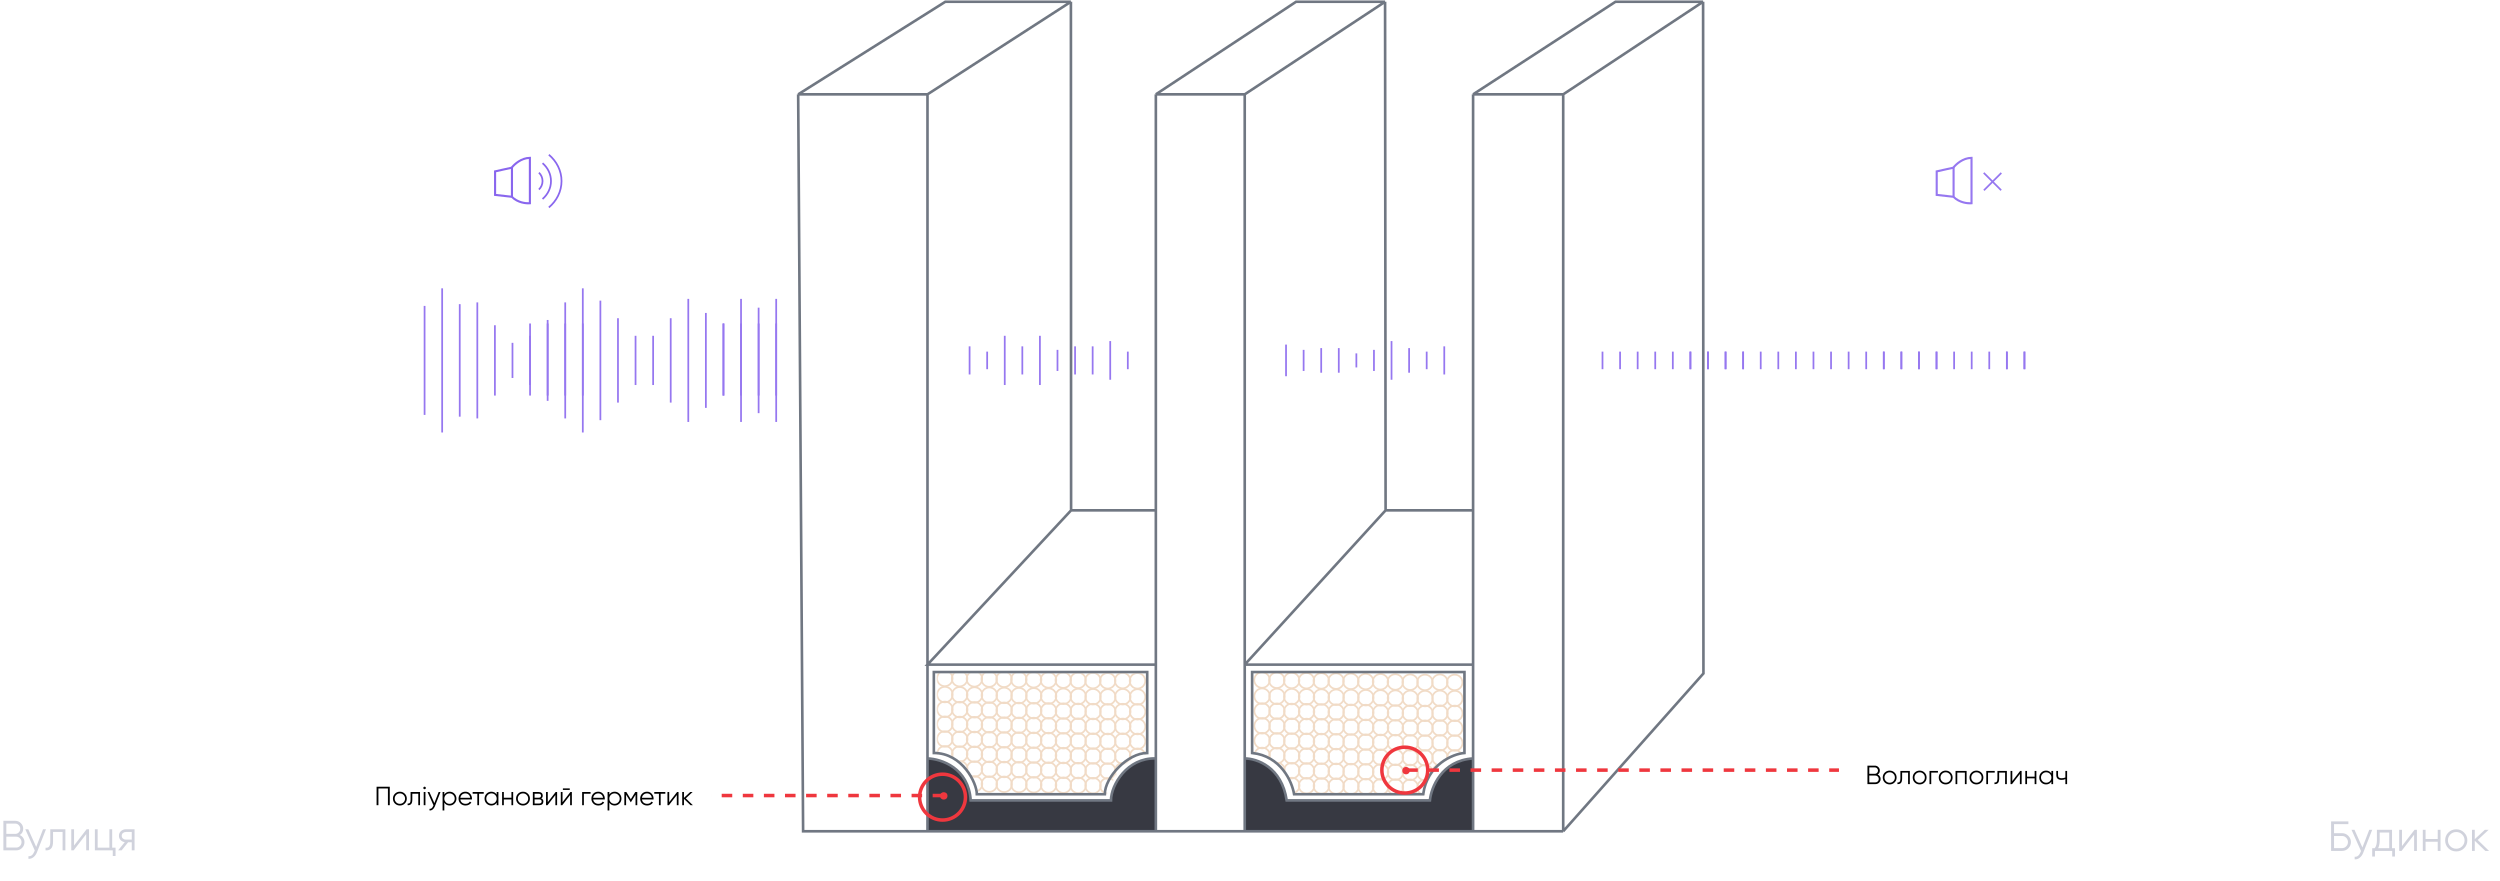 <svg width="1422" height="501" viewBox="0 0 1422 501" fill="none" xmlns="http://www.w3.org/2000/svg">
<path d="M11.232 474.968C12.048 475.32 12.696 475.856 13.176 476.576C13.672 477.28 13.92 478.088 13.92 479C13.92 480.296 13.464 481.4 12.552 482.312C11.64 483.224 10.536 483.68 9.24 483.68H1.92V466.88H8.688C9.936 466.88 11 467.328 11.88 468.224C12.76 469.104 13.2 470.16 13.2 471.392C13.2 472.96 12.544 474.152 11.232 474.968ZM8.688 468.464H3.6V474.32H8.688C9.472 474.32 10.136 474.04 10.68 473.48C11.24 472.904 11.52 472.208 11.52 471.392C11.52 470.592 11.24 469.904 10.68 469.328C10.136 468.752 9.472 468.464 8.688 468.464ZM9.24 482.096C10.072 482.096 10.776 481.8 11.352 481.208C11.944 480.6 12.24 479.864 12.24 479C12.24 478.152 11.944 477.424 11.352 476.816C10.776 476.208 10.072 475.904 9.24 475.904H3.6V482.096H9.24ZM24.476 471.68H26.156L21.02 484.784C20.556 485.968 19.892 486.896 19.028 487.568C18.18 488.256 17.228 488.56 16.172 488.48V486.992C17.612 487.152 18.708 486.32 19.46 484.496L19.772 483.752L14.396 471.68H16.076L20.588 481.736L24.476 471.68ZM37.184 471.68V483.68H35.6V473.216H30.176V478.568C30.176 480.568 29.792 481.944 29.024 482.696C28.272 483.448 27.232 483.776 25.904 483.68V482.192C26.816 482.288 27.488 482.072 27.92 481.544C28.368 481.016 28.592 480.024 28.592 478.568V471.68H37.184ZM49.275 471.68H50.619V483.68H49.035V474.44L41.883 483.68H40.539V471.68H42.123V480.92L49.275 471.68ZM63.809 482.144H65.729V486.896H64.145V483.68H53.969V471.68H55.553V482.144H62.225V471.68H63.809V482.144ZM76.531 471.68V483.68H74.947V479.072H72.883L69.187 483.68H67.171L70.963 479.024C70.003 478.88 69.211 478.48 68.587 477.824C67.963 477.168 67.651 476.36 67.651 475.4C67.651 474.312 68.035 473.424 68.803 472.736C69.587 472.032 70.539 471.68 71.659 471.68H76.531ZM71.659 477.584H74.947V473.216H71.659C70.987 473.216 70.411 473.416 69.931 473.816C69.467 474.216 69.235 474.744 69.235 475.4C69.235 476.056 69.467 476.584 69.931 476.984C70.411 477.384 70.987 477.584 71.659 477.584Z" fill="#D0D2DC"/>
<path d="M1332.16 473.92C1333.55 473.92 1334.74 474.416 1335.71 475.408C1336.7 476.4 1337.2 477.584 1337.2 478.96C1337.2 480.352 1336.7 481.544 1335.71 482.536C1334.74 483.512 1333.55 484 1332.16 484H1325.92V467.2H1335.76V468.784H1327.6V473.92H1332.16ZM1332.16 482.416C1333.09 482.416 1333.88 482.08 1334.54 481.408C1335.19 480.736 1335.52 479.92 1335.52 478.96C1335.52 478.016 1335.19 477.208 1334.54 476.536C1333.88 475.848 1333.09 475.504 1332.16 475.504H1327.6V482.416H1332.16ZM1347.63 472H1349.31L1344.18 485.104C1343.71 486.288 1343.05 487.216 1342.18 487.888C1341.34 488.576 1340.38 488.88 1339.33 488.8V487.312C1340.77 487.472 1341.86 486.64 1342.62 484.816L1342.93 484.072L1337.55 472H1339.23L1343.74 482.056L1347.63 472ZM1360.58 482.464H1362.26V487.216H1360.68V484H1350.88V487.216H1349.3V482.464H1350.76C1351.58 481.392 1351.99 479.88 1351.99 477.928V472H1360.58V482.464ZM1352.68 482.464H1359V473.536H1353.57V477.928C1353.57 479.768 1353.28 481.28 1352.68 482.464ZM1373.39 472H1374.74V484H1373.15V474.76L1366 484H1364.66V472H1366.24V481.24L1373.39 472ZM1386.58 472H1388.17V484H1386.58V478.768H1379.67V484H1378.09V472H1379.67V477.232H1386.58V472ZM1401.57 482.488C1400.36 483.688 1398.87 484.288 1397.11 484.288C1395.35 484.288 1393.85 483.688 1392.62 482.488C1391.4 481.272 1390.8 479.776 1390.8 478C1390.8 476.224 1391.4 474.736 1392.62 473.536C1393.85 472.32 1395.35 471.712 1397.11 471.712C1398.87 471.712 1400.36 472.32 1401.57 473.536C1402.8 474.736 1403.42 476.224 1403.42 478C1403.42 479.776 1402.8 481.272 1401.57 482.488ZM1393.75 481.384C1394.66 482.296 1395.78 482.752 1397.11 482.752C1398.44 482.752 1399.56 482.296 1400.47 481.384C1401.38 480.456 1401.84 479.328 1401.84 478C1401.84 476.672 1401.38 475.552 1400.47 474.64C1399.56 473.712 1398.44 473.248 1397.11 473.248C1395.78 473.248 1394.66 473.712 1393.75 474.64C1392.84 475.552 1392.38 476.672 1392.38 478C1392.38 479.328 1392.84 480.456 1393.75 481.384ZM1415.77 484H1413.65L1407.65 478.216V484H1406.07V472H1407.65V477.304L1413.37 472H1415.53L1409.33 477.76L1415.77 484Z" fill="#D0D2DC"/>
<mask id="mask0" mask-type="alpha" maskUnits="userSpaceOnUse" x="712" y="381" width="121" height="72">
<path d="M712.215 381.873V427.511C714.555 428.213 720.5 430.46 725.555 433.831C730.611 437.201 735.151 447.405 736.789 452.086H810.418C810.418 451.384 810.048 448.302 813.418 441C816.788 433.698 828.3 428.448 832.981 427.511V381.873H712.215Z" fill="#C4C4C4"/>
</mask>
<g mask="url(#mask0)">
<circle cx="717.834" cy="386.809" r="4.415" transform="rotate(0.839 717.834 386.809)" stroke="#F1DBC6"/>
<circle cx="726.256" cy="386.934" r="4.415" transform="rotate(0.839 726.256 386.934)" stroke="#F1DBC6"/>
<circle cx="734.678" cy="387.055" r="4.415" transform="rotate(0.839 734.678 387.055)" stroke="#F1DBC6"/>
<circle cx="743.112" cy="387.178" r="4.415" transform="rotate(0.839 743.112 387.178)" stroke="#F1DBC6"/>
<circle cx="751.541" cy="387.303" r="4.415" transform="rotate(0.839 751.541 387.303)" stroke="#F1DBC6"/>
<circle cx="759.959" cy="387.424" r="4.415" transform="rotate(0.839 759.959 387.424)" stroke="#F1DBC6"/>
<circle cx="768.377" cy="387.551" r="4.415" transform="rotate(0.839 768.377 387.551)" stroke="#F1DBC6"/>
<circle cx="776.807" cy="387.674" r="4.415" transform="rotate(0.839 776.807 387.674)" stroke="#F1DBC6"/>
<circle cx="785.232" cy="387.795" r="4.415" transform="rotate(0.839 785.232 387.795)" stroke="#F1DBC6"/>
<circle cx="793.659" cy="387.92" r="4.415" transform="rotate(0.839 793.659 387.92)" stroke="#F1DBC6"/>
<circle cx="802.088" cy="388.045" r="4.415" transform="rotate(0.839 802.088 388.045)" stroke="#F1DBC6"/>
<circle cx="810.506" cy="388.168" r="4.415" transform="rotate(0.839 810.506 388.168)" stroke="#F1DBC6"/>
<circle cx="819.002" cy="388.045" r="4.415" transform="rotate(0.839 819.002 388.045)" stroke="#F1DBC6"/>
<circle cx="827.428" cy="388.168" r="4.415" transform="rotate(0.839 827.428 388.168)" stroke="#F1DBC6"/>
<circle cx="717.9" cy="395.986" r="4.415" transform="rotate(0.839 717.9 395.986)" stroke="#F1DBC6"/>
<circle cx="726.33" cy="396.111" r="4.415" transform="rotate(0.839 726.33 396.111)" stroke="#F1DBC6"/>
<circle cx="734.748" cy="396.234" r="4.415" transform="rotate(0.839 734.748 396.234)" stroke="#F1DBC6"/>
<circle cx="743.174" cy="396.354" r="4.415" transform="rotate(0.839 743.174 396.354)" stroke="#F1DBC6"/>
<circle cx="751.603" cy="396.479" r="4.415" transform="rotate(0.839 751.603 396.479)" stroke="#F1DBC6"/>
<circle cx="760.026" cy="396.604" r="4.415" transform="rotate(0.839 760.026 396.604)" stroke="#F1DBC6"/>
<circle cx="768.444" cy="396.725" r="4.415" transform="rotate(0.839 768.444 396.725)" stroke="#F1DBC6"/>
<circle cx="776.873" cy="396.848" r="4.415" transform="rotate(0.839 776.873 396.848)" stroke="#F1DBC6"/>
<circle cx="785.294" cy="396.973" r="4.415" transform="rotate(0.839 785.294 396.973)" stroke="#F1DBC6"/>
<circle cx="793.729" cy="397.094" r="4.415" transform="rotate(0.839 793.729 397.094)" stroke="#F1DBC6"/>
<circle cx="802.15" cy="397.221" r="4.415" transform="rotate(0.839 802.15 397.221)" stroke="#F1DBC6"/>
<circle cx="810.568" cy="397.346" r="4.415" transform="rotate(0.839 810.568 397.346)" stroke="#F1DBC6"/>
<circle cx="819.072" cy="397.221" r="4.415" transform="rotate(0.839 819.072 397.221)" stroke="#F1DBC6"/>
<circle cx="827.487" cy="397.346" r="4.415" transform="rotate(0.839 827.487 397.346)" stroke="#F1DBC6"/>
<circle cx="717.9" cy="404.408" r="4.415" transform="rotate(0.839 717.9 404.408)" stroke="#F1DBC6"/>
<circle cx="726.33" cy="404.533" r="4.415" transform="rotate(0.839 726.33 404.533)" stroke="#F1DBC6"/>
<circle cx="734.748" cy="404.658" r="4.415" transform="rotate(0.839 734.748 404.658)" stroke="#F1DBC6"/>
<circle cx="743.174" cy="404.779" r="4.415" transform="rotate(0.839 743.174 404.779)" stroke="#F1DBC6"/>
<circle cx="751.603" cy="404.906" r="4.415" transform="rotate(0.839 751.603 404.906)" stroke="#F1DBC6"/>
<circle cx="760.026" cy="405.029" r="4.415" transform="rotate(0.839 760.026 405.029)" stroke="#F1DBC6"/>
<circle cx="768.444" cy="405.15" r="4.415" transform="rotate(0.839 768.444 405.15)" stroke="#F1DBC6"/>
<circle cx="776.873" cy="405.275" r="4.415" transform="rotate(0.839 776.873 405.275)" stroke="#F1DBC6"/>
<circle cx="785.294" cy="405.4" r="4.415" transform="rotate(0.839 785.294 405.4)" stroke="#F1DBC6"/>
<circle cx="793.729" cy="405.52" r="4.415" transform="rotate(0.839 793.729 405.52)" stroke="#F1DBC6"/>
<circle cx="802.15" cy="405.645" r="4.415" transform="rotate(0.839 802.15 405.645)" stroke="#F1DBC6"/>
<circle cx="810.568" cy="405.768" r="4.415" transform="rotate(0.839 810.568 405.768)" stroke="#F1DBC6"/>
<circle cx="819.072" cy="405.645" r="4.415" transform="rotate(0.839 819.072 405.645)" stroke="#F1DBC6"/>
<circle cx="827.487" cy="405.768" r="4.415" transform="rotate(0.839 827.487 405.768)" stroke="#F1DBC6"/>
<circle cx="717.9" cy="412.836" r="4.415" transform="rotate(0.839 717.9 412.836)" stroke="#F1DBC6"/>
<circle cx="726.33" cy="412.961" r="4.415" transform="rotate(0.839 726.33 412.961)" stroke="#F1DBC6"/>
<circle cx="734.748" cy="413.084" r="4.415" transform="rotate(0.839 734.748 413.084)" stroke="#F1DBC6"/>
<circle cx="743.174" cy="413.205" r="4.415" transform="rotate(0.839 743.174 413.205)" stroke="#F1DBC6"/>
<circle cx="751.603" cy="413.33" r="4.415" transform="rotate(0.839 751.603 413.33)" stroke="#F1DBC6"/>
<circle cx="760.026" cy="413.455" r="4.415" transform="rotate(0.839 760.026 413.455)" stroke="#F1DBC6"/>
<circle cx="768.444" cy="413.576" r="4.415" transform="rotate(0.839 768.444 413.576)" stroke="#F1DBC6"/>
<circle cx="776.873" cy="413.697" r="4.415" transform="rotate(0.839 776.873 413.697)" stroke="#F1DBC6"/>
<circle cx="785.294" cy="413.826" r="4.415" transform="rotate(0.839 785.294 413.826)" stroke="#F1DBC6"/>
<circle cx="793.729" cy="413.949" r="4.415" transform="rotate(0.839 793.729 413.949)" stroke="#F1DBC6"/>
<circle cx="802.15" cy="414.072" r="4.415" transform="rotate(0.839 802.15 414.072)" stroke="#F1DBC6"/>
<circle cx="810.568" cy="414.193" r="4.415" transform="rotate(0.839 810.568 414.193)" stroke="#F1DBC6"/>
<circle cx="819.072" cy="414.072" r="4.415" transform="rotate(0.839 819.072 414.072)" stroke="#F1DBC6"/>
<circle cx="827.487" cy="414.193" r="4.415" transform="rotate(0.839 827.487 414.193)" stroke="#F1DBC6"/>
<circle cx="717.9" cy="421.26" r="4.415" transform="rotate(0.839 717.9 421.26)" stroke="#F1DBC6"/>
<circle cx="726.33" cy="421.385" r="4.415" transform="rotate(0.839 726.33 421.385)" stroke="#F1DBC6"/>
<circle cx="734.748" cy="421.51" r="4.415" transform="rotate(0.839 734.748 421.51)" stroke="#F1DBC6"/>
<circle cx="743.174" cy="421.633" r="4.415" transform="rotate(0.839 743.174 421.633)" stroke="#F1DBC6"/>
<circle cx="751.603" cy="421.758" r="4.415" transform="rotate(0.839 751.603 421.758)" stroke="#F1DBC6"/>
<circle cx="760.026" cy="421.879" r="4.415" transform="rotate(0.839 760.026 421.879)" stroke="#F1DBC6"/>
<circle cx="768.444" cy="422.002" r="4.415" transform="rotate(0.839 768.444 422.002)" stroke="#F1DBC6"/>
<circle cx="776.873" cy="422.127" r="4.415" transform="rotate(0.839 776.873 422.127)" stroke="#F1DBC6"/>
<circle cx="785.294" cy="422.25" r="4.415" transform="rotate(0.839 785.294 422.25)" stroke="#F1DBC6"/>
<circle cx="793.729" cy="422.369" r="4.415" transform="rotate(0.839 793.729 422.369)" stroke="#F1DBC6"/>
<circle cx="802.15" cy="422.494" r="4.415" transform="rotate(0.839 802.15 422.494)" stroke="#F1DBC6"/>
<circle cx="810.568" cy="422.619" r="4.415" transform="rotate(0.839 810.568 422.619)" stroke="#F1DBC6"/>
<circle cx="819.072" cy="422.494" r="4.415" transform="rotate(0.839 819.072 422.494)" stroke="#F1DBC6"/>
<circle cx="827.487" cy="422.619" r="4.415" transform="rotate(0.839 827.487 422.619)" stroke="#F1DBC6"/>
<circle cx="717.9" cy="429.688" r="4.415" transform="rotate(0.839 717.9 429.688)" stroke="#F1DBC6"/>
<circle cx="726.33" cy="429.811" r="4.415" transform="rotate(0.839 726.33 429.811)" stroke="#F1DBC6"/>
<circle cx="734.748" cy="429.934" r="4.415" transform="rotate(0.839 734.748 429.934)" stroke="#F1DBC6"/>
<circle cx="743.174" cy="430.057" r="4.415" transform="rotate(0.839 743.174 430.057)" stroke="#F1DBC6"/>
<circle cx="751.603" cy="430.18" r="4.415" transform="rotate(0.839 751.603 430.18)" stroke="#F1DBC6"/>
<circle cx="760.026" cy="430.307" r="4.415" transform="rotate(0.839 760.026 430.307)" stroke="#F1DBC6"/>
<circle cx="768.444" cy="430.432" r="4.415" transform="rotate(0.839 768.444 430.432)" stroke="#F1DBC6"/>
<circle cx="776.873" cy="430.551" r="4.415" transform="rotate(0.839 776.873 430.551)" stroke="#F1DBC6"/>
<circle cx="785.294" cy="430.676" r="4.415" transform="rotate(0.839 785.294 430.676)" stroke="#F1DBC6"/>
<circle cx="793.729" cy="430.801" r="4.415" transform="rotate(0.839 793.729 430.801)" stroke="#F1DBC6"/>
<circle cx="802.15" cy="430.922" r="4.415" transform="rotate(0.839 802.15 430.922)" stroke="#F1DBC6"/>
<circle cx="810.568" cy="431.045" r="4.415" transform="rotate(0.839 810.568 431.045)" stroke="#F1DBC6"/>
<circle cx="819.072" cy="430.922" r="4.415" transform="rotate(0.839 819.072 430.922)" stroke="#F1DBC6"/>
<circle cx="827.487" cy="431.045" r="4.415" transform="rotate(0.839 827.487 431.045)" stroke="#F1DBC6"/>
<circle cx="717.9" cy="438.111" r="4.415" transform="rotate(0.839 717.9 438.111)" stroke="#F1DBC6"/>
<circle cx="726.33" cy="438.236" r="4.415" transform="rotate(0.839 726.33 438.236)" stroke="#F1DBC6"/>
<circle cx="734.748" cy="438.361" r="4.415" transform="rotate(0.839 734.748 438.361)" stroke="#F1DBC6"/>
<circle cx="743.174" cy="438.486" r="4.415" transform="rotate(0.839 743.174 438.486)" stroke="#F1DBC6"/>
<circle cx="751.603" cy="438.605" r="4.415" transform="rotate(0.839 751.603 438.605)" stroke="#F1DBC6"/>
<circle cx="760.026" cy="438.73" r="4.415" transform="rotate(0.839 760.026 438.73)" stroke="#F1DBC6"/>
<circle cx="768.444" cy="438.854" r="4.415" transform="rotate(0.839 768.444 438.854)" stroke="#F1DBC6"/>
<circle cx="776.873" cy="438.977" r="4.415" transform="rotate(0.839 776.873 438.977)" stroke="#F1DBC6"/>
<circle cx="785.294" cy="439.102" r="4.415" transform="rotate(0.839 785.294 439.102)" stroke="#F1DBC6"/>
<circle cx="793.729" cy="439.225" r="4.415" transform="rotate(0.839 793.729 439.225)" stroke="#F1DBC6"/>
<circle cx="802.15" cy="439.348" r="4.415" transform="rotate(0.839 802.15 439.348)" stroke="#F1DBC6"/>
<circle cx="810.568" cy="439.473" r="4.415" transform="rotate(0.839 810.568 439.473)" stroke="#F1DBC6"/>
<circle cx="819.072" cy="439.348" r="4.415" transform="rotate(0.839 819.072 439.348)" stroke="#F1DBC6"/>
<circle cx="827.487" cy="439.473" r="4.415" transform="rotate(0.839 827.487 439.473)" stroke="#F1DBC6"/>
<circle cx="717.9" cy="446.537" r="4.415" transform="rotate(0.839 717.9 446.537)" stroke="#F1DBC6"/>
<circle cx="726.33" cy="446.662" r="4.415" transform="rotate(0.839 726.33 446.662)" stroke="#F1DBC6"/>
<circle cx="734.748" cy="446.783" r="4.415" transform="rotate(0.839 734.748 446.783)" stroke="#F1DBC6"/>
<circle cx="743.174" cy="446.912" r="4.415" transform="rotate(0.839 743.174 446.912)" stroke="#F1DBC6"/>
<circle cx="751.603" cy="447.033" r="4.415" transform="rotate(0.839 751.603 447.033)" stroke="#F1DBC6"/>
<circle cx="760.026" cy="447.158" r="4.415" transform="rotate(0.839 760.026 447.158)" stroke="#F1DBC6"/>
<circle cx="768.444" cy="447.279" r="4.415" transform="rotate(0.839 768.444 447.279)" stroke="#F1DBC6"/>
<circle cx="776.873" cy="447.4" r="4.415" transform="rotate(0.839 776.873 447.4)" stroke="#F1DBC6"/>
<circle cx="785.294" cy="447.525" r="4.415" transform="rotate(0.839 785.294 447.525)" stroke="#F1DBC6"/>
<circle cx="793.729" cy="447.65" r="4.415" transform="rotate(0.839 793.729 447.65)" stroke="#F1DBC6"/>
<circle cx="802.15" cy="447.772" r="4.415" transform="rotate(0.839 802.15 447.772)" stroke="#F1DBC6"/>
<circle cx="810.568" cy="447.897" r="4.415" transform="rotate(0.839 810.568 447.897)" stroke="#F1DBC6"/>
<circle cx="819.072" cy="447.775" r="4.415" transform="rotate(0.839 819.072 447.775)" stroke="#F1DBC6"/>
<circle cx="827.486" cy="447.897" r="4.415" transform="rotate(0.839 827.486 447.897)" stroke="#F1DBC6"/>
</g>
<mask id="mask1" mask-type="alpha" maskUnits="userSpaceOnUse" x="532" y="382" width="121" height="72">
<path d="M532.773 382.959V428.597C535.114 429.299 540.863 429.63 545.918 433C550.973 436.37 555.71 448.491 557.348 453.172L629.418 451.5C629.418 450.798 631.048 448.302 634.418 441C637.788 433.698 647.737 429.533 652.418 428.597V382.959H532.773Z" fill="#C4C4C4"/>
</mask>
<g mask="url(#mask1)">
<circle cx="537.397" cy="385.893" r="4.415" transform="rotate(0.839 537.397 385.893)" stroke="#F1DBC6"/>
<circle cx="545.819" cy="386.014" r="4.415" transform="rotate(0.839 545.819 386.014)" stroke="#F1DBC6"/>
<circle cx="554.241" cy="386.137" r="4.415" transform="rotate(0.839 554.241 386.137)" stroke="#F1DBC6"/>
<circle cx="562.67" cy="386.262" r="4.415" transform="rotate(0.839 562.67 386.262)" stroke="#F1DBC6"/>
<circle cx="571.104" cy="386.385" r="4.415" transform="rotate(0.839 571.104 386.385)" stroke="#F1DBC6"/>
<circle cx="579.522" cy="386.506" r="4.415" transform="rotate(0.839 579.522 386.506)" stroke="#F1DBC6"/>
<circle cx="587.94" cy="386.633" r="4.415" transform="rotate(0.839 587.94 386.633)" stroke="#F1DBC6"/>
<circle cx="596.366" cy="386.756" r="4.415" transform="rotate(0.839 596.366 386.756)" stroke="#F1DBC6"/>
<circle cx="604.795" cy="386.879" r="4.415" transform="rotate(0.839 604.795 386.879)" stroke="#F1DBC6"/>
<circle cx="613.222" cy="387.004" r="4.415" transform="rotate(0.839 613.222 387.004)" stroke="#F1DBC6"/>
<circle cx="621.651" cy="387.125" r="4.415" transform="rotate(0.839 621.651 387.125)" stroke="#F1DBC6"/>
<circle cx="630.061" cy="387.248" r="4.415" transform="rotate(0.839 630.061 387.248)" stroke="#F1DBC6"/>
<circle cx="638.565" cy="387.125" r="4.415" transform="rotate(0.839 638.565 387.125)" stroke="#F1DBC6"/>
<circle cx="646.991" cy="387.248" r="4.415" transform="rotate(0.839 646.991 387.248)" stroke="#F1DBC6"/>
<circle cx="537.46" cy="395.07" r="4.415" transform="rotate(0.839 537.46 395.07)" stroke="#F1DBC6"/>
<circle cx="545.893" cy="395.191" r="4.415" transform="rotate(0.839 545.893 395.191)" stroke="#F1DBC6"/>
<circle cx="554.311" cy="395.316" r="4.415" transform="rotate(0.839 554.311 395.316)" stroke="#F1DBC6"/>
<circle cx="562.737" cy="395.439" r="4.415" transform="rotate(0.839 562.737 395.439)" stroke="#F1DBC6"/>
<circle cx="571.163" cy="395.563" r="4.415" transform="rotate(0.839 571.163 395.563)" stroke="#F1DBC6"/>
<circle cx="579.589" cy="395.686" r="4.415" transform="rotate(0.839 579.589 395.686)" stroke="#F1DBC6"/>
<circle cx="588.007" cy="395.807" r="4.415" transform="rotate(0.839 588.007 395.807)" stroke="#F1DBC6"/>
<circle cx="596.436" cy="395.932" r="4.415" transform="rotate(0.839 596.436 395.932)" stroke="#F1DBC6"/>
<circle cx="604.857" cy="396.057" r="4.415" transform="rotate(0.839 604.857 396.057)" stroke="#F1DBC6"/>
<circle cx="613.292" cy="396.178" r="4.415" transform="rotate(0.839 613.292 396.178)" stroke="#F1DBC6"/>
<circle cx="621.713" cy="396.303" r="4.415" transform="rotate(0.839 621.713 396.303)" stroke="#F1DBC6"/>
<circle cx="630.131" cy="396.428" r="4.415" transform="rotate(0.839 630.131 396.428)" stroke="#F1DBC6"/>
<circle cx="638.635" cy="396.303" r="4.415" transform="rotate(0.839 638.635 396.303)" stroke="#F1DBC6"/>
<circle cx="647.05" cy="396.428" r="4.415" transform="rotate(0.839 647.05 396.428)" stroke="#F1DBC6"/>
<circle cx="537.46" cy="403.492" r="4.415" transform="rotate(0.839 537.46 403.492)" stroke="#F1DBC6"/>
<circle cx="545.893" cy="403.617" r="4.415" transform="rotate(0.839 545.893 403.617)" stroke="#F1DBC6"/>
<circle cx="554.311" cy="403.742" r="4.415" transform="rotate(0.839 554.311 403.742)" stroke="#F1DBC6"/>
<circle cx="562.737" cy="403.861" r="4.415" transform="rotate(0.839 562.737 403.861)" stroke="#F1DBC6"/>
<circle cx="571.163" cy="403.988" r="4.415" transform="rotate(0.839 571.163 403.988)" stroke="#F1DBC6"/>
<circle cx="579.589" cy="404.113" r="4.415" transform="rotate(0.839 579.589 404.113)" stroke="#F1DBC6"/>
<circle cx="588.007" cy="404.234" r="4.415" transform="rotate(0.839 588.007 404.234)" stroke="#F1DBC6"/>
<circle cx="596.436" cy="404.357" r="4.415" transform="rotate(0.839 596.436 404.357)" stroke="#F1DBC6"/>
<circle cx="604.857" cy="404.482" r="4.415" transform="rotate(0.839 604.857 404.482)" stroke="#F1DBC6"/>
<circle cx="613.292" cy="404.604" r="4.415" transform="rotate(0.839 613.292 404.604)" stroke="#F1DBC6"/>
<circle cx="621.713" cy="404.729" r="4.415" transform="rotate(0.839 621.713 404.729)" stroke="#F1DBC6"/>
<circle cx="630.131" cy="404.854" r="4.415" transform="rotate(0.839 630.131 404.854)" stroke="#F1DBC6"/>
<circle cx="638.635" cy="404.729" r="4.415" transform="rotate(0.839 638.635 404.729)" stroke="#F1DBC6"/>
<circle cx="647.05" cy="404.854" r="4.415" transform="rotate(0.839 647.05 404.854)" stroke="#F1DBC6"/>
<circle cx="537.46" cy="411.918" r="4.415" transform="rotate(0.839 537.46 411.918)" stroke="#F1DBC6"/>
<circle cx="545.893" cy="412.043" r="4.415" transform="rotate(0.839 545.893 412.043)" stroke="#F1DBC6"/>
<circle cx="554.311" cy="412.166" r="4.415" transform="rotate(0.839 554.311 412.166)" stroke="#F1DBC6"/>
<circle cx="562.737" cy="412.289" r="4.415" transform="rotate(0.839 562.737 412.289)" stroke="#F1DBC6"/>
<circle cx="571.163" cy="412.414" r="4.415" transform="rotate(0.839 571.163 412.414)" stroke="#F1DBC6"/>
<circle cx="579.589" cy="412.535" r="4.415" transform="rotate(0.839 579.589 412.535)" stroke="#F1DBC6"/>
<circle cx="588.007" cy="412.658" r="4.415" transform="rotate(0.839 588.007 412.658)" stroke="#F1DBC6"/>
<circle cx="596.436" cy="412.783" r="4.415" transform="rotate(0.839 596.436 412.783)" stroke="#F1DBC6"/>
<circle cx="604.857" cy="412.908" r="4.415" transform="rotate(0.839 604.857 412.908)" stroke="#F1DBC6"/>
<circle cx="613.292" cy="413.029" r="4.415" transform="rotate(0.839 613.292 413.029)" stroke="#F1DBC6"/>
<circle cx="621.713" cy="413.154" r="4.415" transform="rotate(0.839 621.713 413.154)" stroke="#F1DBC6"/>
<circle cx="630.131" cy="413.277" r="4.415" transform="rotate(0.839 630.131 413.277)" stroke="#F1DBC6"/>
<circle cx="638.635" cy="413.154" r="4.415" transform="rotate(0.839 638.635 413.154)" stroke="#F1DBC6"/>
<circle cx="647.05" cy="413.277" r="4.415" transform="rotate(0.839 647.05 413.277)" stroke="#F1DBC6"/>
<circle cx="537.46" cy="420.344" r="4.415" transform="rotate(0.839 537.46 420.344)" stroke="#F1DBC6"/>
<circle cx="545.893" cy="420.471" r="4.415" transform="rotate(0.839 545.893 420.471)" stroke="#F1DBC6"/>
<circle cx="554.311" cy="420.596" r="4.415" transform="rotate(0.839 554.311 420.596)" stroke="#F1DBC6"/>
<circle cx="562.737" cy="420.715" r="4.415" transform="rotate(0.839 562.737 420.715)" stroke="#F1DBC6"/>
<circle cx="571.163" cy="420.838" r="4.415" transform="rotate(0.839 571.163 420.838)" stroke="#F1DBC6"/>
<circle cx="579.589" cy="420.963" r="4.415" transform="rotate(0.839 579.589 420.963)" stroke="#F1DBC6"/>
<circle cx="588.007" cy="421.086" r="4.415" transform="rotate(0.839 588.007 421.086)" stroke="#F1DBC6"/>
<circle cx="596.436" cy="421.207" r="4.415" transform="rotate(0.839 596.436 421.207)" stroke="#F1DBC6"/>
<circle cx="604.857" cy="421.332" r="4.415" transform="rotate(0.839 604.857 421.332)" stroke="#F1DBC6"/>
<circle cx="613.292" cy="421.455" r="4.415" transform="rotate(0.839 613.292 421.455)" stroke="#F1DBC6"/>
<circle cx="621.713" cy="421.578" r="4.415" transform="rotate(0.839 621.713 421.578)" stroke="#F1DBC6"/>
<circle cx="630.131" cy="421.703" r="4.415" transform="rotate(0.839 630.131 421.703)" stroke="#F1DBC6"/>
<circle cx="638.635" cy="421.578" r="4.415" transform="rotate(0.839 638.635 421.578)" stroke="#F1DBC6"/>
<circle cx="647.05" cy="421.703" r="4.415" transform="rotate(0.839 647.05 421.703)" stroke="#F1DBC6"/>
<circle cx="537.46" cy="428.768" r="4.415" transform="rotate(0.839 537.46 428.768)" stroke="#F1DBC6"/>
<circle cx="545.893" cy="428.893" r="4.415" transform="rotate(0.839 545.893 428.893)" stroke="#F1DBC6"/>
<circle cx="554.311" cy="429.018" r="4.415" transform="rotate(0.839 554.311 429.018)" stroke="#F1DBC6"/>
<circle cx="562.737" cy="429.139" r="4.415" transform="rotate(0.839 562.737 429.139)" stroke="#F1DBC6"/>
<circle cx="571.163" cy="429.264" r="4.415" transform="rotate(0.839 571.163 429.264)" stroke="#F1DBC6"/>
<circle cx="579.589" cy="429.389" r="4.415" transform="rotate(0.839 579.589 429.389)" stroke="#F1DBC6"/>
<circle cx="588.007" cy="429.51" r="4.415" transform="rotate(0.839 588.007 429.51)" stroke="#F1DBC6"/>
<circle cx="596.436" cy="429.635" r="4.415" transform="rotate(0.839 596.436 429.635)" stroke="#F1DBC6"/>
<circle cx="604.857" cy="429.76" r="4.415" transform="rotate(0.839 604.857 429.76)" stroke="#F1DBC6"/>
<circle cx="613.292" cy="429.881" r="4.415" transform="rotate(0.839 613.292 429.881)" stroke="#F1DBC6"/>
<circle cx="621.713" cy="430.004" r="4.415" transform="rotate(0.839 621.713 430.004)" stroke="#F1DBC6"/>
<circle cx="630.131" cy="430.129" r="4.415" transform="rotate(0.839 630.131 430.129)" stroke="#F1DBC6"/>
<circle cx="638.635" cy="430.004" r="4.415" transform="rotate(0.839 638.635 430.004)" stroke="#F1DBC6"/>
<circle cx="647.05" cy="430.129" r="4.415" transform="rotate(0.839 647.05 430.129)" stroke="#F1DBC6"/>
<circle cx="537.46" cy="437.197" r="4.415" transform="rotate(0.839 537.46 437.197)" stroke="#F1DBC6"/>
<circle cx="545.893" cy="437.32" r="4.415" transform="rotate(0.839 545.893 437.32)" stroke="#F1DBC6"/>
<circle cx="554.311" cy="437.443" r="4.415" transform="rotate(0.839 554.311 437.443)" stroke="#F1DBC6"/>
<circle cx="562.737" cy="437.564" r="4.415" transform="rotate(0.839 562.737 437.564)" stroke="#F1DBC6"/>
<circle cx="571.163" cy="437.689" r="4.415" transform="rotate(0.839 571.163 437.689)" stroke="#F1DBC6"/>
<circle cx="579.589" cy="437.814" r="4.415" transform="rotate(0.839 579.589 437.814)" stroke="#F1DBC6"/>
<circle cx="588.007" cy="437.939" r="4.415" transform="rotate(0.839 588.007 437.939)" stroke="#F1DBC6"/>
<circle cx="596.436" cy="438.059" r="4.415" transform="rotate(0.839 596.436 438.059)" stroke="#F1DBC6"/>
<circle cx="604.857" cy="438.182" r="4.415" transform="rotate(0.839 604.857 438.182)" stroke="#F1DBC6"/>
<circle cx="613.292" cy="438.311" r="4.415" transform="rotate(0.839 613.292 438.311)" stroke="#F1DBC6"/>
<circle cx="621.713" cy="438.432" r="4.415" transform="rotate(0.839 621.713 438.432)" stroke="#F1DBC6"/>
<circle cx="630.131" cy="438.553" r="4.415" transform="rotate(0.839 630.131 438.553)" stroke="#F1DBC6"/>
<circle cx="638.635" cy="438.432" r="4.415" transform="rotate(0.839 638.635 438.432)" stroke="#F1DBC6"/>
<circle cx="647.05" cy="438.553" r="4.415" transform="rotate(0.839 647.05 438.553)" stroke="#F1DBC6"/>
<circle cx="537.46" cy="445.619" r="4.415" transform="rotate(0.839 537.46 445.619)" stroke="#F1DBC6"/>
<circle cx="545.893" cy="445.744" r="4.415" transform="rotate(0.839 545.893 445.744)" stroke="#F1DBC6"/>
<circle cx="554.311" cy="445.869" r="4.415" transform="rotate(0.839 554.311 445.869)" stroke="#F1DBC6"/>
<circle cx="562.737" cy="445.994" r="4.415" transform="rotate(0.839 562.737 445.994)" stroke="#F1DBC6"/>
<circle cx="571.163" cy="446.115" r="4.415" transform="rotate(0.839 571.163 446.115)" stroke="#F1DBC6"/>
<circle cx="579.589" cy="446.24" r="4.415" transform="rotate(0.839 579.589 446.24)" stroke="#F1DBC6"/>
<circle cx="588.006" cy="446.365" r="4.415" transform="rotate(0.839 588.006 446.365)" stroke="#F1DBC6"/>
<circle cx="596.436" cy="446.486" r="4.415" transform="rotate(0.839 596.436 446.486)" stroke="#F1DBC6"/>
<circle cx="604.857" cy="446.611" r="4.415" transform="rotate(0.839 604.857 446.611)" stroke="#F1DBC6"/>
<circle cx="613.292" cy="446.732" r="4.415" transform="rotate(0.839 613.292 446.732)" stroke="#F1DBC6"/>
<circle cx="621.713" cy="446.854" r="4.415" transform="rotate(0.839 621.713 446.854)" stroke="#F1DBC6"/>
<circle cx="630.131" cy="446.979" r="4.415" transform="rotate(0.839 630.131 446.979)" stroke="#F1DBC6"/>
<circle cx="638.635" cy="446.854" r="4.415" transform="rotate(0.839 638.635 446.854)" stroke="#F1DBC6"/>
<circle cx="647.05" cy="446.979" r="4.415" transform="rotate(0.839 647.05 446.979)" stroke="#F1DBC6"/>
</g>
<path d="M527.5 431.5V472.5V473H657.5V431.5C638.3 431.5 632.5 447.5 632 455.5H554L552 455C552 437.4 535.667 432 527.5 431.5Z" fill="#373942"/>
<path d="M708 431.5V472.5V473H838V431.5C821.5 431.5 814 447.5 813.5 455.5H734.5H732C730.5 438 716.167 432 708 431.5Z" fill="#373942"/>
<path d="M527.553 472.83H456.809L454 53.66M527.553 472.83H657.447M527.553 472.83V431.404M454 53.66L537.702 1H609.128M454 53.66H527.553M609.128 1L609.234 290.277M609.128 1L527.553 53.66M609.234 290.277L527.553 378.043H569.918H581.918H591.918H603.918H614.418H657.447M609.234 290.277H657.447M527.553 53.66V431.404M657.447 472.83H708M657.447 472.83V431.404M657.447 53.66H708M657.447 53.66V290.277M657.447 53.66L737.213 1H787.83M708 53.66L787.83 1M708 53.66V378.043M708 472.83H837.894M708 472.83V431.404M657.447 290.277V302.213V311.341V322.575V333.809V431.404M527.553 431.404C535.277 431.638 551.004 436.741 552.128 455.277H631.918C631.918 446.5 641.158 430.843 657.447 431.404M787.83 1L788.128 290.277M788.128 290.277L708 378.043M788.128 290.277H819.638H828.766H837.894M708 378.043V431.404M708 378.043H750.83H761.362H772.596H783.128H793.66H837.894M837.894 472.83H889.149M837.894 472.83V431.404M837.894 53.66H889.149M837.894 53.66L918.894 1H968.724M837.894 53.66V290.277M889.149 53.66V472.83M889.149 53.66L968.724 1M889.149 472.83L968.915 383.064L968.724 1M837.894 290.277V302.213V316V431.404M708 431.404C714.787 431.404 729.064 436.179 731.872 455.277H813.319C814.021 448.022 819.919 432.528 837.894 431.404M531.17 382.255H652.532V428.298C641.5 428.298 628.418 442 628.418 451.766H555.638C555.638 445.5 547.5 428.298 531.17 428.298V382.255ZM712.213 428.298V382.255H832.979V428.298C826.426 428.766 811.758 434.915 809.511 451.766H736.085C734.915 444.511 728.502 429.983 712.213 428.298Z" stroke="#707782" stroke-width="1.5"/>
<line x1="241.5" y1="174" x2="241.5" y2="236" stroke="#9677F0"/>
<line x1="251.5" y1="164" x2="251.5" y2="246" stroke="#9677F0"/>
<line x1="261.5" y1="173" x2="261.5" y2="237" stroke="#9677F0"/>
<line x1="271.5" y1="172" x2="271.5" y2="238" stroke="#9677F0"/>
<line x1="281.5" y1="185" x2="281.5" y2="225" stroke="#9677F0"/>
<line x1="291.5" y1="195" x2="291.5" y2="215" stroke="#9677F0"/>
<line x1="301.5" y1="184" x2="301.5" y2="225" stroke="#9677F0"/>
<line x1="311.5" y1="184" x2="311.5" y2="225" stroke="#9677F0"/>
<line x1="321.5" y1="184" x2="321.5" y2="225" stroke="#9677F0"/>
<line x1="331.5" y1="184" x2="331.5" y2="225" stroke="#9677F0"/>
<line x1="301.5" y1="191" x2="301.5" y2="219" stroke="#9677F0"/>
<line x1="311.5" y1="182" x2="311.5" y2="228" stroke="#9677F0"/>
<line x1="321.5" y1="172" x2="321.5" y2="238" stroke="#9677F0"/>
<line x1="331.5" y1="164" x2="331.5" y2="246" stroke="#9677F0"/>
<line x1="341.5" y1="171" x2="341.5" y2="239" stroke="#9677F0"/>
<line x1="351.5" y1="181" x2="351.5" y2="229" stroke="#9677F0"/>
<line x1="361.5" y1="191" x2="361.5" y2="219" stroke="#9677F0"/>
<line x1="371.5" y1="191" x2="371.5" y2="219" stroke="#9677F0"/>
<line x1="381.5" y1="181" x2="381.5" y2="229" stroke="#9677F0"/>
<line x1="391.5" y1="170" x2="391.5" y2="240" stroke="#9677F0"/>
<line x1="401.5" y1="178" x2="401.5" y2="232" stroke="#9677F0"/>
<line x1="411.5" y1="184" x2="411.5" y2="225" stroke="#9677F0"/>
<line x1="421.5" y1="184" x2="421.5" y2="225" stroke="#9677F0"/>
<line x1="431.5" y1="184" x2="431.5" y2="225" stroke="#9677F0"/>
<line x1="441.5" y1="184" x2="441.5" y2="225" stroke="#9677F0"/>
<line x1="411.5" y1="184" x2="411.5" y2="225" stroke="#9677F0"/>
<line x1="421.5" y1="170" x2="421.5" y2="240" stroke="#9677F0"/>
<line x1="431.5" y1="175" x2="431.5" y2="235" stroke="#9677F0"/>
<line x1="441.5" y1="170" x2="441.5" y2="240" stroke="#9677F0"/>
<line x1="551.5" y1="197" x2="551.5" y2="213" stroke="#9677F0"/>
<line x1="561.5" y1="200" x2="561.5" y2="210" stroke="#9677F0"/>
<line x1="571.5" y1="191" x2="571.5" y2="219" stroke="#9677F0"/>
<line x1="581.5" y1="197" x2="581.5" y2="213" stroke="#9677F0"/>
<line x1="591.5" y1="191" x2="591.5" y2="219" stroke="#9677F0"/>
<line x1="601.5" y1="199" x2="601.5" y2="211" stroke="#9677F0"/>
<line x1="611.5" y1="197" x2="611.5" y2="213" stroke="#9677F0"/>
<line x1="621.5" y1="197" x2="621.5" y2="213" stroke="#9677F0"/>
<line x1="631.5" y1="194" x2="631.5" y2="216" stroke="#9677F0"/>
<line x1="641.5" y1="200" x2="641.5" y2="210" stroke="#9677F0"/>
<line x1="731.5" y1="196" x2="731.5" y2="214" stroke="#9677F0"/>
<line x1="741.5" y1="199" x2="741.5" y2="211" stroke="#9677F0"/>
<line x1="751.5" y1="198" x2="751.5" y2="212" stroke="#9677F0"/>
<line x1="761.5" y1="198" x2="761.5" y2="212" stroke="#9677F0"/>
<line x1="771.5" y1="201" x2="771.5" y2="209" stroke="#9677F0"/>
<line x1="781.5" y1="199" x2="781.5" y2="211" stroke="#9677F0"/>
<line x1="791.5" y1="194" x2="791.5" y2="216" stroke="#9677F0"/>
<line x1="801.5" y1="198" x2="801.5" y2="212" stroke="#9677F0"/>
<line x1="811.5" y1="200" x2="811.5" y2="210" stroke="#9677F0"/>
<line x1="821.5" y1="197" x2="821.5" y2="213" stroke="#9677F0"/>
<line x1="911.5" y1="200" x2="911.5" y2="210" stroke="#9677F0"/>
<line x1="921.5" y1="200" x2="921.5" y2="210" stroke="#9677F0"/>
<line x1="931.5" y1="200" x2="931.5" y2="210" stroke="#9677F0"/>
<line x1="941.5" y1="200" x2="941.5" y2="210" stroke="#9677F0"/>
<line x1="951.5" y1="200" x2="951.5" y2="210" stroke="#9677F0"/>
<line x1="961.5" y1="200" x2="961.5" y2="210" stroke="#9677F0"/>
<line x1="971.5" y1="200" x2="971.5" y2="210" stroke="#9677F0"/>
<line x1="981.5" y1="200" x2="981.5" y2="210" stroke="#9677F0"/>
<line x1="991.5" y1="200" x2="991.5" y2="210" stroke="#9677F0"/>
<line x1="961.5" y1="200" x2="961.5" y2="210" stroke="#9677F0"/>
<line x1="971.5" y1="200" x2="971.5" y2="210" stroke="#9677F0"/>
<line x1="981.5" y1="200" x2="981.5" y2="210" stroke="#9677F0"/>
<line x1="991.5" y1="200" x2="991.5" y2="210" stroke="#9677F0"/>
<line x1="1001.5" y1="200" x2="1001.5" y2="210" stroke="#9677F0"/>
<line x1="1011.5" y1="200" x2="1011.5" y2="210" stroke="#9677F0"/>
<line x1="1021.5" y1="200" x2="1021.5" y2="210" stroke="#9677F0"/>
<line x1="1031.5" y1="200" x2="1031.5" y2="210" stroke="#9677F0"/>
<line x1="1041.5" y1="200" x2="1041.5" y2="210" stroke="#9677F0"/>
<line x1="1051.5" y1="200" x2="1051.5" y2="210" stroke="#9677F0"/>
<line x1="1061.5" y1="200" x2="1061.5" y2="210" stroke="#9677F0"/>
<line x1="1071.5" y1="200" x2="1071.5" y2="210" stroke="#9677F0"/>
<line x1="1081.5" y1="200" x2="1081.5" y2="210" stroke="#9677F0"/>
<line x1="1091.5" y1="200" x2="1091.5" y2="210" stroke="#9677F0"/>
<line x1="1101.5" y1="200" x2="1101.5" y2="210" stroke="#9677F0"/>
<line x1="1071.5" y1="200" x2="1071.5" y2="210" stroke="#9677F0"/>
<line x1="1081.5" y1="200" x2="1081.5" y2="210" stroke="#9677F0"/>
<line x1="1091.5" y1="200" x2="1091.5" y2="210" stroke="#9677F0"/>
<line x1="1101.5" y1="200" x2="1101.5" y2="210" stroke="#9677F0"/>
<line x1="1111.5" y1="200" x2="1111.5" y2="210" stroke="#9677F0"/>
<line x1="1121.5" y1="200" x2="1121.5" y2="210" stroke="#9677F0"/>
<line x1="1131.5" y1="200" x2="1131.5" y2="210" stroke="#9677F0"/>
<line x1="1141.5" y1="200" x2="1141.5" y2="210" stroke="#9677F0"/>
<line x1="1151.5" y1="200" x2="1151.5" y2="210" stroke="#9677F0"/>
<line x1="1141.5" y1="200" x2="1141.5" y2="210" stroke="#9677F0"/>
<line x1="1151.5" y1="200" x2="1151.5" y2="210" stroke="#9677F0"/>
<path fill-rule="evenodd" clip-rule="evenodd" d="M282.2 97.964V110.327L290.6 111.26V96.097L282.2 97.964ZM281 97.001V111.401L291.8 112.601V94.601L281 97.001Z" fill="#8966EE"/>
<path fill-rule="evenodd" clip-rule="evenodd" d="M295.346 92.333C293.632 93.42 292.333 94.722 291.674 95.57L290.727 94.833C291.468 93.88 292.869 92.483 294.704 91.319C296.54 90.156 298.851 89.201 301.4 89.201H302V116.144L301.46 116.198C299.358 116.408 294.309 115.959 290.776 112.425L291.624 111.577C294.54 114.493 298.666 115.101 300.8 115.038V90.421C298.779 90.554 296.907 91.344 295.346 92.333Z" fill="#8966EE"/>
<path d="M306.527 98.197C307.802 99.401 308.597 101.106 308.597 102.997C308.597 104.888 307.802 106.594 306.527 107.797" stroke="#8966EE"/>
<path d="M308.598 92.803C311.553 95.36 313.398 98.984 313.398 103.003C313.398 107.022 311.553 110.646 308.598 113.203" stroke="#8966EE"/>
<path d="M312.196 88C316.63 91.76 319.396 97.09 319.396 103C319.396 108.91 316.63 114.24 312.196 118" stroke="#8966EE"/>
<path fill-rule="evenodd" clip-rule="evenodd" d="M1102.2 97.964V110.327L1110.6 111.26V96.097L1102.2 97.964ZM1101 97.001V111.401L1111.8 112.601V94.601L1101 97.001Z" fill="#9677F0"/>
<path fill-rule="evenodd" clip-rule="evenodd" d="M1115.35 92.333C1113.63 93.42 1112.33 94.722 1111.67 95.57L1110.73 94.833C1111.47 93.88 1112.87 92.483 1114.7 91.319C1116.54 90.156 1118.85 89.201 1121.4 89.201H1122V116.144L1121.46 116.198C1119.36 116.408 1114.31 115.959 1110.78 112.425L1111.62 111.577C1114.54 114.493 1118.67 115.101 1120.8 115.038V90.421C1118.78 90.554 1116.91 91.344 1115.35 92.333Z" fill="#9677F0"/>
<line x1="1128.35" y1="98.316" x2="1138.25" y2="108.216" stroke="#9677F0"/>
<line x1="1138.35" y1="98.354" x2="1128.45" y2="108.253" stroke="#9677F0"/>
<path d="M536.5 452.5H404.5" stroke="#EF373E" stroke-width="2" stroke-dasharray="6 6"/>
<path d="M221.7 447.5V458H220.65V448.49H215.25V458H214.2V447.5H221.7ZM230.237 457.055C229.477 457.805 228.547 458.18 227.447 458.18C226.347 458.18 225.412 457.805 224.642 457.055C223.882 456.295 223.502 455.36 223.502 454.25C223.502 453.14 223.882 452.21 224.642 451.46C225.412 450.7 226.347 450.32 227.447 450.32C228.547 450.32 229.477 450.7 230.237 451.46C231.007 452.21 231.392 453.14 231.392 454.25C231.392 455.36 231.007 456.295 230.237 457.055ZM225.347 456.365C225.917 456.935 226.617 457.22 227.447 457.22C228.277 457.22 228.977 456.935 229.547 456.365C230.117 455.785 230.402 455.08 230.402 454.25C230.402 453.42 230.117 452.72 229.547 452.15C228.977 451.57 228.277 451.28 227.447 451.28C226.617 451.28 225.917 451.57 225.347 452.15C224.777 452.72 224.492 453.42 224.492 454.25C224.492 455.08 224.777 455.785 225.347 456.365ZM238.906 450.5V458H237.916V451.46H234.526V454.805C234.526 456.055 234.286 456.915 233.806 457.385C233.336 457.855 232.686 458.06 231.856 458V457.07C232.426 457.13 232.846 456.995 233.116 456.665C233.396 456.335 233.536 455.715 233.536 454.805V450.5H238.906ZM242.008 448.7C241.868 448.84 241.698 448.91 241.498 448.91C241.298 448.91 241.128 448.84 240.988 448.7C240.848 448.56 240.778 448.39 240.778 448.19C240.778 447.99 240.848 447.82 240.988 447.68C241.128 447.54 241.298 447.47 241.498 447.47C241.698 447.47 241.868 447.54 242.008 447.68C242.148 447.82 242.218 447.99 242.218 448.19C242.218 448.39 242.148 448.56 242.008 448.7ZM241.003 458V450.5H241.993V458H241.003ZM249.494 450.5H250.544L247.334 458.69C247.044 459.43 246.629 460.01 246.089 460.43C245.559 460.86 244.964 461.05 244.304 461V460.07C245.204 460.17 245.889 459.65 246.359 458.51L246.554 458.045L243.194 450.5H244.244L247.064 456.785L249.494 450.5ZM255.76 450.32C256.83 450.32 257.74 450.7 258.49 451.46C259.25 452.22 259.63 453.15 259.63 454.25C259.63 455.35 259.25 456.28 258.49 457.04C257.74 457.8 256.83 458.18 255.76 458.18C254.43 458.18 253.42 457.63 252.73 456.53V461H251.74V450.5H252.73V451.97C253.42 450.87 254.43 450.32 255.76 450.32ZM253.585 456.365C254.155 456.935 254.855 457.22 255.685 457.22C256.515 457.22 257.215 456.935 257.785 456.365C258.355 455.785 258.64 455.08 258.64 454.25C258.64 453.42 258.355 452.72 257.785 452.15C257.215 451.57 256.515 451.28 255.685 451.28C254.855 451.28 254.155 451.57 253.585 452.15C253.015 452.72 252.73 453.42 252.73 454.25C252.73 455.08 253.015 455.785 253.585 456.365ZM264.741 450.32C265.851 450.32 266.746 450.715 267.426 451.505C268.116 452.285 268.461 453.21 268.461 454.28C268.461 454.39 268.451 454.545 268.431 454.745H261.846C261.946 455.505 262.266 456.11 262.806 456.56C263.356 457 264.031 457.22 264.831 457.22C265.401 457.22 265.891 457.105 266.301 456.875C266.721 456.635 267.036 456.325 267.246 455.945L268.116 456.455C267.786 456.985 267.336 457.405 266.766 457.715C266.196 458.025 265.546 458.18 264.816 458.18C263.636 458.18 262.676 457.81 261.936 457.07C261.196 456.33 260.826 455.39 260.826 454.25C260.826 453.13 261.191 452.195 261.921 451.445C262.651 450.695 263.591 450.32 264.741 450.32ZM264.741 451.28C263.961 451.28 263.306 451.515 262.776 451.985C262.256 452.445 261.946 453.045 261.846 453.785H267.441C267.341 452.995 267.036 452.38 266.526 451.94C266.016 451.5 265.421 451.28 264.741 451.28ZM275.143 450.5V451.46H272.488V458H271.498V451.46H268.843V450.5H275.143ZM282.507 450.5H283.497V458H282.507V456.53C281.817 457.63 280.807 458.18 279.477 458.18C278.407 458.18 277.492 457.8 276.732 457.04C275.982 456.28 275.607 455.35 275.607 454.25C275.607 453.15 275.982 452.22 276.732 451.46C277.492 450.7 278.407 450.32 279.477 450.32C280.807 450.32 281.817 450.87 282.507 451.97V450.5ZM277.452 456.365C278.022 456.935 278.722 457.22 279.552 457.22C280.382 457.22 281.082 456.935 281.652 456.365C282.222 455.785 282.507 455.08 282.507 454.25C282.507 453.42 282.222 452.72 281.652 452.15C281.082 451.57 280.382 451.28 279.552 451.28C278.722 451.28 278.022 451.57 277.452 452.15C276.882 452.72 276.597 453.42 276.597 454.25C276.597 455.08 276.882 455.785 277.452 456.365ZM290.903 450.5H291.893V458H290.903V454.73H286.583V458H285.593V450.5H286.583V453.77H290.903V450.5ZM300.271 457.055C299.511 457.805 298.581 458.18 297.481 458.18C296.381 458.18 295.446 457.805 294.676 457.055C293.916 456.295 293.536 455.36 293.536 454.25C293.536 453.14 293.916 452.21 294.676 451.46C295.446 450.7 296.381 450.32 297.481 450.32C298.581 450.32 299.511 450.7 300.271 451.46C301.041 452.21 301.426 453.14 301.426 454.25C301.426 455.36 301.041 456.295 300.271 457.055ZM295.381 456.365C295.951 456.935 296.651 457.22 297.481 457.22C298.311 457.22 299.011 456.935 299.581 456.365C300.151 455.785 300.436 455.08 300.436 454.25C300.436 453.42 300.151 452.72 299.581 452.15C299.011 451.57 298.311 451.28 297.481 451.28C296.651 451.28 295.951 451.57 295.381 452.15C294.811 452.72 294.526 453.42 294.526 454.25C294.526 455.08 294.811 455.785 295.381 456.365ZM307.853 454.145C308.673 454.445 309.083 455.03 309.083 455.9C309.083 456.51 308.878 457.015 308.468 457.415C308.068 457.805 307.488 458 306.728 458H303.083V450.5H306.428C307.158 450.5 307.723 450.69 308.123 451.07C308.523 451.44 308.723 451.92 308.723 452.51C308.723 453.26 308.433 453.805 307.853 454.145ZM306.428 451.46H304.073V453.74H306.428C307.298 453.74 307.733 453.35 307.733 452.57C307.733 452.22 307.618 451.95 307.388 451.76C307.168 451.56 306.848 451.46 306.428 451.46ZM306.728 457.04C307.168 457.04 307.503 456.935 307.733 456.725C307.973 456.515 308.093 456.22 308.093 455.84C308.093 455.49 307.973 455.215 307.733 455.015C307.503 454.805 307.168 454.7 306.728 454.7H304.073V457.04H306.728ZM316.043 450.5H316.883V458H315.893V452.225L311.423 458H310.583V450.5H311.573V456.275L316.043 450.5ZM320.176 449.3V448.43H324.076V449.3H320.176ZM324.436 450.5H325.276V458H324.286V452.225L319.816 458H318.976V450.5H319.966V456.275L324.436 450.5ZM335.92 450.5V451.46H332.11V458H331.12V450.5H335.92ZM340.298 450.32C341.408 450.32 342.303 450.715 342.983 451.505C343.673 452.285 344.018 453.21 344.018 454.28C344.018 454.39 344.008 454.545 343.988 454.745H337.403C337.503 455.505 337.823 456.11 338.363 456.56C338.913 457 339.588 457.22 340.388 457.22C340.958 457.22 341.448 457.105 341.858 456.875C342.278 456.635 342.593 456.325 342.803 455.945L343.673 456.455C343.343 456.985 342.893 457.405 342.323 457.715C341.753 458.025 341.103 458.18 340.373 458.18C339.193 458.18 338.233 457.81 337.493 457.07C336.753 456.33 336.383 455.39 336.383 454.25C336.383 453.13 336.748 452.195 337.478 451.445C338.208 450.695 339.148 450.32 340.298 450.32ZM340.298 451.28C339.518 451.28 338.863 451.515 338.333 451.985C337.813 452.445 337.503 453.045 337.403 453.785H342.998C342.898 452.995 342.593 452.38 342.083 451.94C341.573 451.5 340.978 451.28 340.298 451.28ZM349.613 450.32C350.683 450.32 351.593 450.7 352.343 451.46C353.103 452.22 353.483 453.15 353.483 454.25C353.483 455.35 353.103 456.28 352.343 457.04C351.593 457.8 350.683 458.18 349.613 458.18C348.283 458.18 347.273 457.63 346.583 456.53V461H345.593V450.5H346.583V451.97C347.273 450.87 348.283 450.32 349.613 450.32ZM347.438 456.365C348.008 456.935 348.708 457.22 349.538 457.22C350.368 457.22 351.068 456.935 351.638 456.365C352.208 455.785 352.493 455.08 352.493 454.25C352.493 453.42 352.208 452.72 351.638 452.15C351.068 451.57 350.368 451.28 349.538 451.28C348.708 451.28 348.008 451.57 347.438 452.15C346.868 452.72 346.583 453.42 346.583 454.25C346.583 455.08 346.868 455.785 347.438 456.365ZM362.479 450.5V458H361.489V452.015L358.864 456.275H358.744L356.119 452.015V458H355.129V450.5H356.269L358.804 454.61L361.339 450.5H362.479ZM368.042 450.32C369.152 450.32 370.047 450.715 370.727 451.505C371.417 452.285 371.762 453.21 371.762 454.28C371.762 454.39 371.752 454.545 371.732 454.745H365.147C365.247 455.505 365.567 456.11 366.107 456.56C366.657 457 367.332 457.22 368.132 457.22C368.702 457.22 369.192 457.105 369.602 456.875C370.022 456.635 370.337 456.325 370.547 455.945L371.417 456.455C371.087 456.985 370.637 457.405 370.067 457.715C369.497 458.025 368.847 458.18 368.117 458.18C366.937 458.18 365.977 457.81 365.237 457.07C364.497 456.33 364.127 455.39 364.127 454.25C364.127 453.13 364.492 452.195 365.222 451.445C365.952 450.695 366.892 450.32 368.042 450.32ZM368.042 451.28C367.262 451.28 366.607 451.515 366.077 451.985C365.557 452.445 365.247 453.045 365.147 453.785H370.742C370.642 452.995 370.337 452.38 369.827 451.94C369.317 451.5 368.722 451.28 368.042 451.28ZM378.444 450.5V451.46H375.789V458H374.799V451.46H372.144V450.5H378.444ZM385.11 450.5H385.95V458H384.96V452.225L380.49 458H379.65V450.5H380.64V456.275L385.11 450.5ZM394.104 458H392.784L389.034 454.385V458H388.044V450.5H389.034V453.815L392.604 450.5H393.954L390.084 454.1L394.104 458Z" fill="black"/>
<circle cx="536.817" cy="452.704" r="2.106" fill="#EF373E"/>
<circle cx="536.113" cy="453.406" r="13.043" stroke="#EF373E" stroke-width="2"/>
<circle cx="799.743" cy="438.341" r="2.106" fill="#EF373E"/>
<path d="M800.445 438.043H1046" stroke="#EF373E" stroke-width="2" stroke-dasharray="6 6"/>
<circle cx="799.043" cy="438.043" r="13.043" stroke="#EF373E" stroke-width="2"/>
<path d="M1068.02 440.555C1068.53 440.775 1068.94 441.11 1069.24 441.56C1069.55 442 1069.7 442.505 1069.7 443.075C1069.7 443.885 1069.42 444.575 1068.85 445.145C1068.28 445.715 1067.59 446 1066.78 446H1062.2V435.5H1066.43C1067.21 435.5 1067.88 435.78 1068.43 436.34C1068.98 436.89 1069.25 437.55 1069.25 438.32C1069.25 439.3 1068.84 440.045 1068.02 440.555ZM1066.43 436.49H1063.25V440.15H1066.43C1066.92 440.15 1067.34 439.975 1067.68 439.625C1068.03 439.265 1068.2 438.83 1068.2 438.32C1068.2 437.82 1068.03 437.39 1067.68 437.03C1067.34 436.67 1066.92 436.49 1066.43 436.49ZM1066.78 445.01C1067.3 445.01 1067.74 444.825 1068.1 444.455C1068.47 444.075 1068.65 443.615 1068.65 443.075C1068.65 442.545 1068.47 442.09 1068.1 441.71C1067.74 441.33 1067.3 441.14 1066.78 441.14H1063.25V445.01H1066.78ZM1077.64 445.055C1076.88 445.805 1075.95 446.18 1074.85 446.18C1073.75 446.18 1072.81 445.805 1072.04 445.055C1071.28 444.295 1070.9 443.36 1070.9 442.25C1070.9 441.14 1071.28 440.21 1072.04 439.46C1072.81 438.7 1073.75 438.32 1074.85 438.32C1075.95 438.32 1076.88 438.7 1077.64 439.46C1078.41 440.21 1078.79 441.14 1078.79 442.25C1078.79 443.36 1078.41 444.295 1077.64 445.055ZM1072.75 444.365C1073.32 444.935 1074.02 445.22 1074.85 445.22C1075.68 445.22 1076.38 444.935 1076.95 444.365C1077.52 443.785 1077.8 443.08 1077.8 442.25C1077.8 441.42 1077.52 440.72 1076.95 440.15C1076.38 439.57 1075.68 439.28 1074.85 439.28C1074.02 439.28 1073.32 439.57 1072.75 440.15C1072.18 440.72 1071.89 441.42 1071.89 442.25C1071.89 443.08 1072.18 443.785 1072.75 444.365ZM1086.31 438.5V446H1085.32V439.46H1081.93V442.805C1081.93 444.055 1081.69 444.915 1081.21 445.385C1080.74 445.855 1080.09 446.06 1079.26 446V445.07C1079.83 445.13 1080.25 444.995 1080.52 444.665C1080.8 444.335 1080.94 443.715 1080.94 442.805V438.5H1086.31ZM1094.69 445.055C1093.93 445.805 1093 446.18 1091.9 446.18C1090.8 446.18 1089.86 445.805 1089.09 445.055C1088.33 444.295 1087.95 443.36 1087.95 442.25C1087.95 441.14 1088.33 440.21 1089.09 439.46C1089.86 438.7 1090.8 438.32 1091.9 438.32C1093 438.32 1093.93 438.7 1094.69 439.46C1095.46 440.21 1095.84 441.14 1095.84 442.25C1095.84 443.36 1095.46 444.295 1094.69 445.055ZM1089.8 444.365C1090.37 444.935 1091.07 445.22 1091.9 445.22C1092.73 445.22 1093.43 444.935 1094 444.365C1094.57 443.785 1094.85 443.08 1094.85 442.25C1094.85 441.42 1094.57 440.72 1094 440.15C1093.43 439.57 1092.73 439.28 1091.9 439.28C1091.07 439.28 1090.37 439.57 1089.8 440.15C1089.23 440.72 1088.94 441.42 1088.94 442.25C1088.94 443.08 1089.23 443.785 1089.8 444.365ZM1102.3 438.5V439.46H1098.49V446H1097.5V438.5H1102.3ZM1109.5 445.055C1108.74 445.805 1107.81 446.18 1106.71 446.18C1105.61 446.18 1104.67 445.805 1103.9 445.055C1103.14 444.295 1102.76 443.36 1102.76 442.25C1102.76 441.14 1103.14 440.21 1103.9 439.46C1104.67 438.7 1105.61 438.32 1106.71 438.32C1107.81 438.32 1108.74 438.7 1109.5 439.46C1110.27 440.21 1110.65 441.14 1110.65 442.25C1110.65 443.36 1110.27 444.295 1109.5 445.055ZM1104.61 444.365C1105.18 444.935 1105.88 445.22 1106.71 445.22C1107.54 445.22 1108.24 444.935 1108.81 444.365C1109.38 443.785 1109.66 443.08 1109.66 442.25C1109.66 441.42 1109.38 440.72 1108.81 440.15C1108.24 439.57 1107.54 439.28 1106.71 439.28C1105.88 439.28 1105.18 439.57 1104.61 440.15C1104.04 440.72 1103.75 441.42 1103.75 442.25C1103.75 443.08 1104.04 443.785 1104.61 444.365ZM1118.61 438.5V446H1117.62V439.46H1113.3V446H1112.31V438.5H1118.61ZM1126.99 445.055C1126.23 445.805 1125.3 446.18 1124.2 446.18C1123.1 446.18 1122.16 445.805 1121.39 445.055C1120.63 444.295 1120.25 443.36 1120.25 442.25C1120.25 441.14 1120.63 440.21 1121.39 439.46C1122.16 438.7 1123.1 438.32 1124.2 438.32C1125.3 438.32 1126.23 438.7 1126.99 439.46C1127.76 440.21 1128.14 441.14 1128.14 442.25C1128.14 443.36 1127.76 444.295 1126.99 445.055ZM1122.1 444.365C1122.67 444.935 1123.37 445.22 1124.2 445.22C1125.03 445.22 1125.73 444.935 1126.3 444.365C1126.87 443.785 1127.15 443.08 1127.15 442.25C1127.15 441.42 1126.87 440.72 1126.3 440.15C1125.73 439.57 1125.03 439.28 1124.2 439.28C1123.37 439.28 1122.67 439.57 1122.1 440.15C1121.53 440.72 1121.24 441.42 1121.24 442.25C1121.24 443.08 1121.53 443.785 1122.1 444.365ZM1134.6 438.5V439.46H1130.79V446H1129.8V438.5H1134.6ZM1141.5 438.5V446H1140.51V439.46H1137.12V442.805C1137.12 444.055 1136.88 444.915 1136.4 445.385C1135.93 445.855 1135.28 446.06 1134.45 446V445.07C1135.02 445.13 1135.44 444.995 1135.71 444.665C1135.99 444.335 1136.13 443.715 1136.13 442.805V438.5H1141.5ZM1149.06 438.5H1149.9V446H1148.91V440.225L1144.44 446H1143.6V438.5H1144.59V444.275L1149.06 438.5ZM1157.3 438.5H1158.29V446H1157.3V442.73H1152.98V446H1151.99V438.5H1152.98V441.77H1157.3V438.5ZM1166.83 438.5H1167.82V446H1166.83V444.53C1166.14 445.63 1165.13 446.18 1163.8 446.18C1162.73 446.18 1161.82 445.8 1161.06 445.04C1160.31 444.28 1159.93 443.35 1159.93 442.25C1159.93 441.15 1160.31 440.22 1161.06 439.46C1161.82 438.7 1162.73 438.32 1163.8 438.32C1165.13 438.32 1166.14 438.87 1166.83 439.97V438.5ZM1161.78 444.365C1162.35 444.935 1163.05 445.22 1163.88 445.22C1164.71 445.22 1165.41 444.935 1165.98 444.365C1166.55 443.785 1166.83 443.08 1166.83 442.25C1166.83 441.42 1166.55 440.72 1165.98 440.15C1165.41 439.57 1164.71 439.28 1163.88 439.28C1163.05 439.28 1162.35 439.57 1161.78 440.15C1161.21 440.72 1160.92 441.42 1160.92 442.25C1160.92 443.08 1161.21 443.785 1161.78 444.365ZM1174.78 438.5H1175.77V446H1174.78V443.15C1174.2 443.45 1173.49 443.6 1172.64 443.6C1171.66 443.6 1170.91 443.375 1170.39 442.925C1169.88 442.465 1169.62 441.79 1169.62 440.9V438.5H1170.61V440.9C1170.61 441.53 1170.78 441.985 1171.11 442.265C1171.44 442.535 1171.94 442.67 1172.61 442.67C1173.39 442.67 1174.11 442.525 1174.78 442.235V438.5Z" fill="black"/>
</svg>
